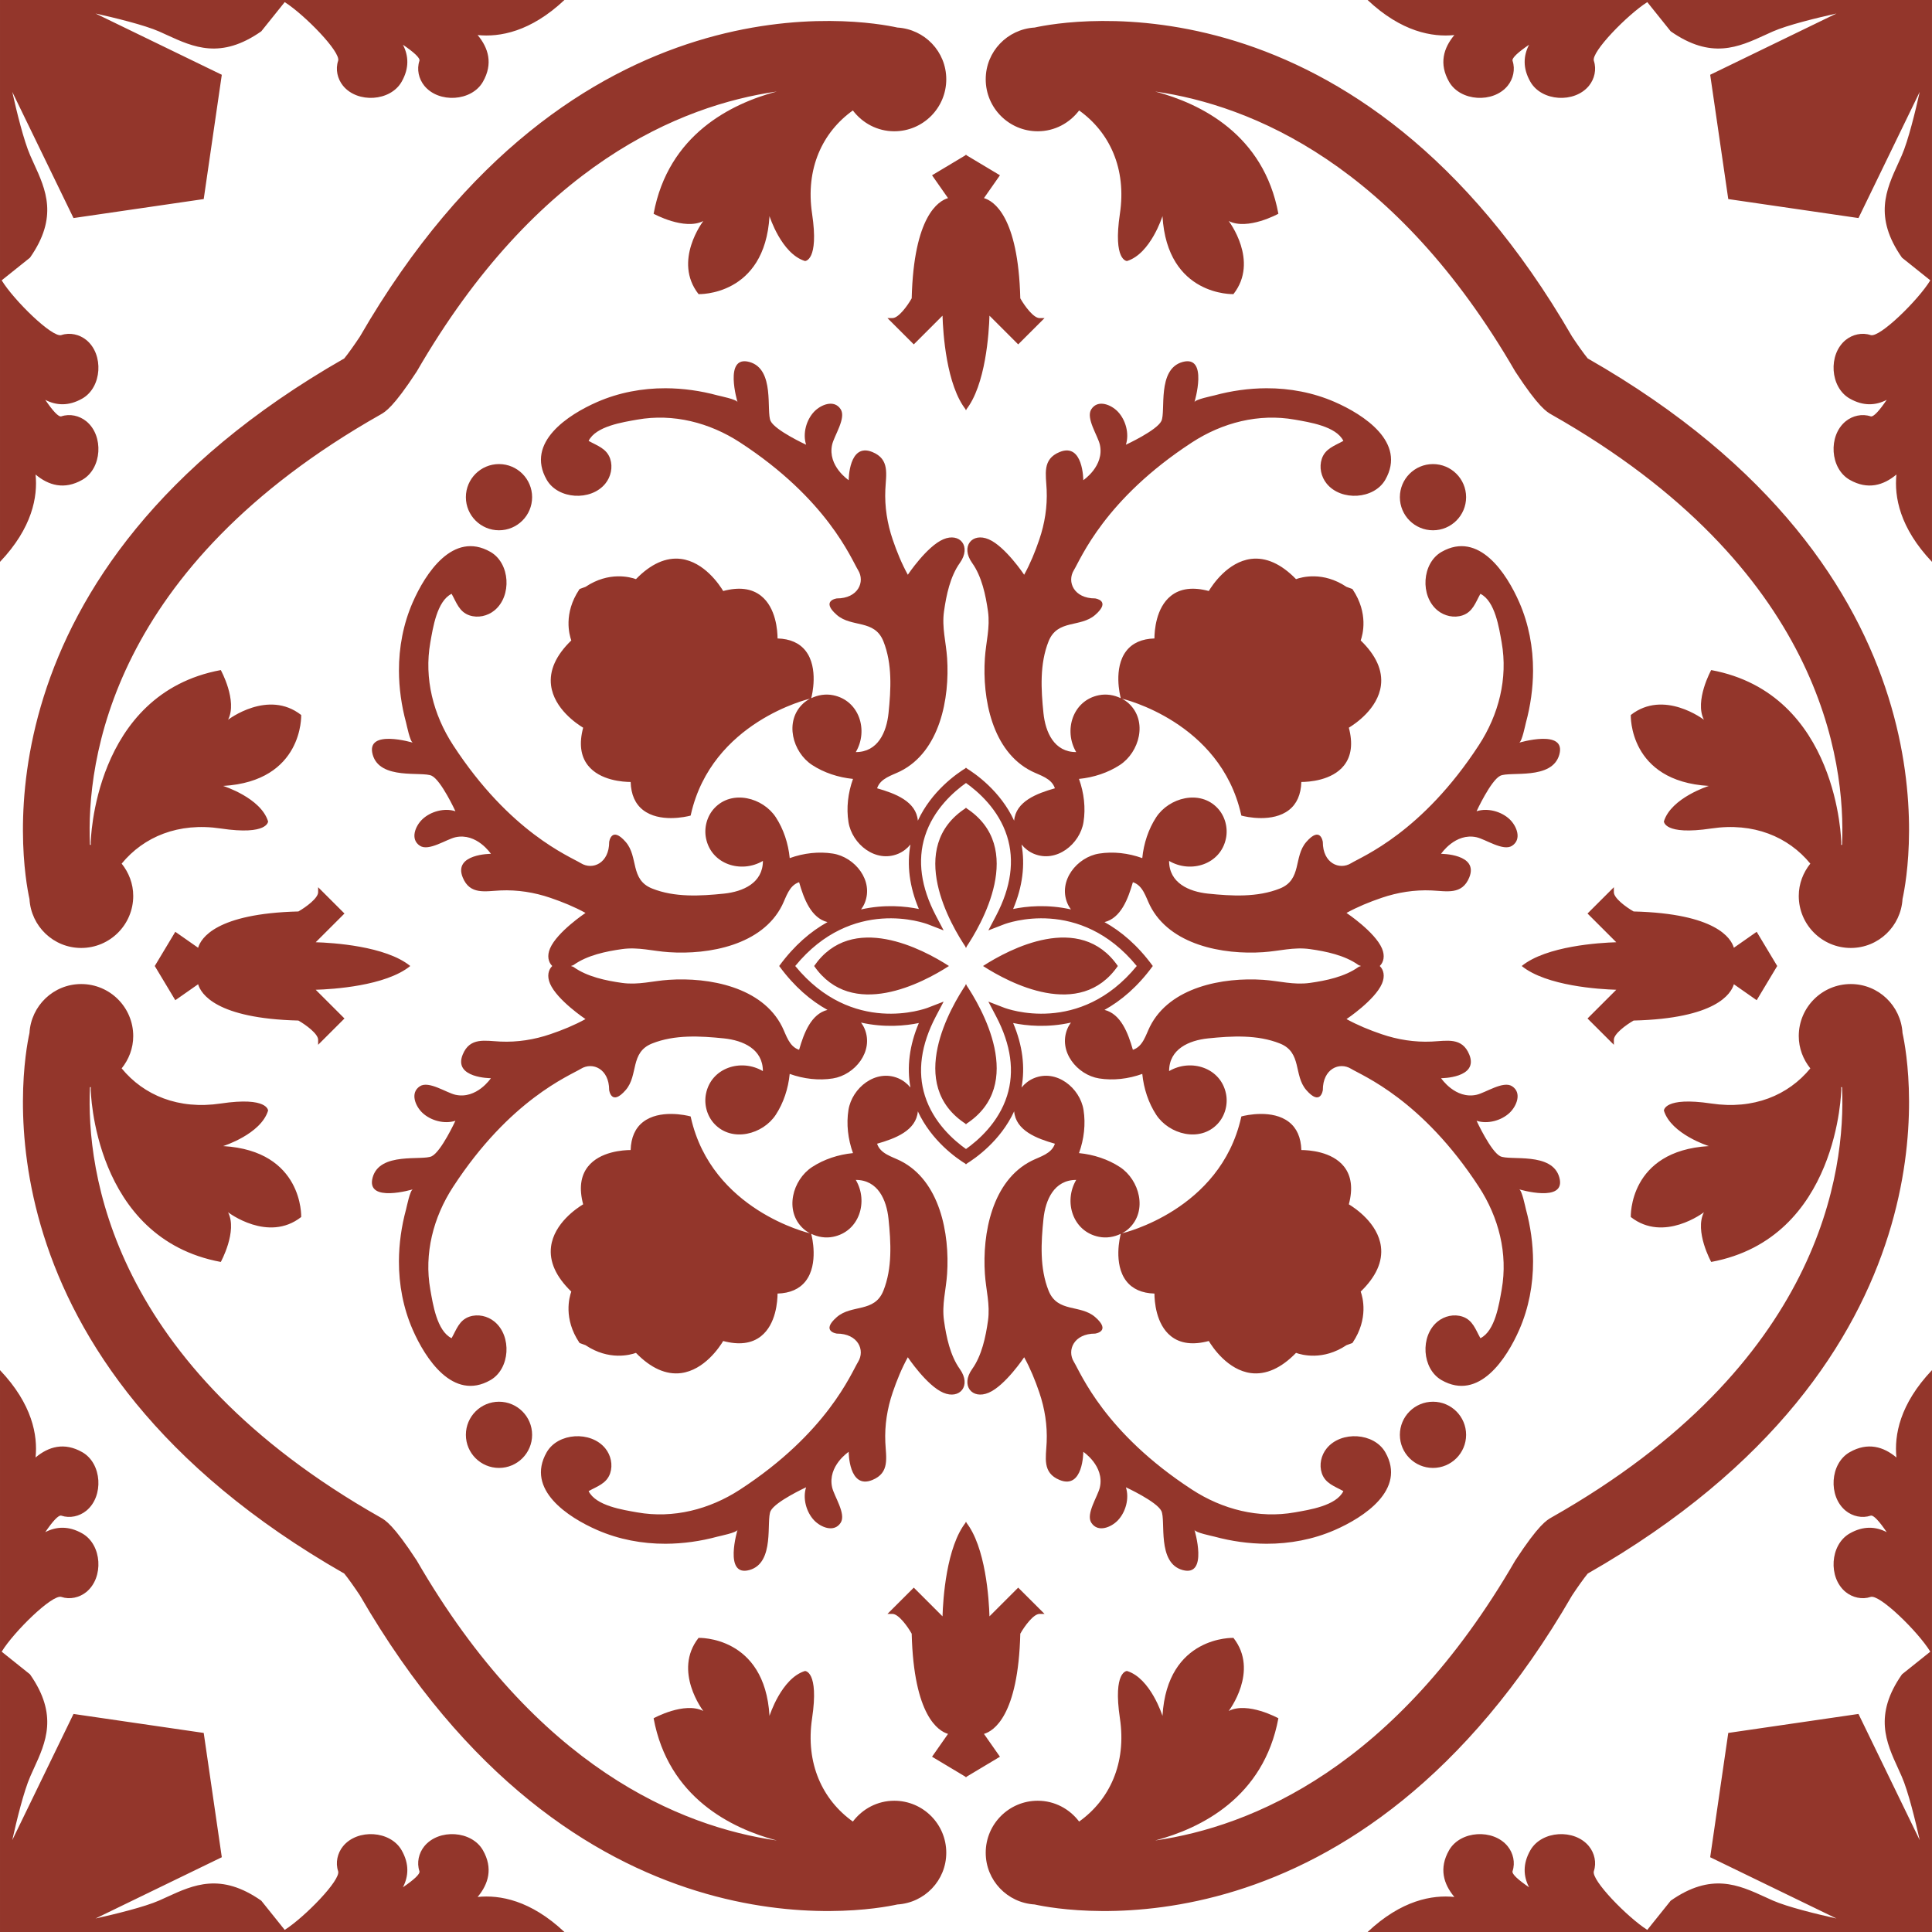 <?xml version="1.0" encoding="UTF-8" standalone="no"?>
<svg
   xmlns:dc="http://purl.org/dc/elements/1.1/"
   xmlns:cc="http://creativecommons.org/ns#"
   xmlns:rdf="http://www.w3.org/1999/02/22-rdf-syntax-ns#"
   xmlns:svg="http://www.w3.org/2000/svg"
   xmlns="http://www.w3.org/2000/svg"
   version="1.1"
   id="svg4053"
   x="0px"
   y="0px"
   viewBox="0 0 360 360"
   xml:space="preserve"
   width="360"
   height="360"><defs
   id="defs178"><clipPath
     clipPathUnits="userSpaceOnUse"
     id="clipEmfPath1"><path
       d="M 4.333,377.333 H 381.667 V 0 H 4.333 Z"
       id="path1002" /></clipPath><clipPath
     clipPathUnits="userSpaceOnUse"
     id="clipEmfPath2"><path
       d="M 4,403 H 382 V 25 H 4 Z"
       id="path1005" /></clipPath><pattern
     id="EMFhbasepattern"
     patternUnits="userSpaceOnUse"
     width="6"
     height="6"
     x="0"
     y="0" /><clipPath
     clipPathUnits="userSpaceOnUse"
     id="clipPath1059"><path
       d="M 0,0 H 283.465 V 283.465 H 0 Z"
       id="path1057" /></clipPath></defs>

<g
   id="g1055"
   clip-path="url(#clipPath1059)"
   transform="matrix(1.27,0,0,-1.27,-0.002,360)"><g
     id="g1061"
     transform="translate(141.773,260.754)"><path
       d="m 0,0 -5.021,-3.007 2.346,-3.35 c -1.389,-0.403 -5.029,-2.612 -5.332,-14.702 -0.647,-1.149 -1.951,-2.899 -2.816,-2.899 h -0.742 l 3.865,-3.86 4.216,4.214 c 0.07,-2.449 0.546,-10.257 3.484,-13.867 z m -119.062,-119.02 h 37.483 c -3.606,2.937 -11.421,3.413 -13.871,3.483 l 4.22,4.215 -3.865,3.86 v -0.739 c 0,-0.861 -1.752,-2.165 -2.897,-2.819 -12.094,-0.302 -14.307,-3.937 -14.71,-5.326 l -3.348,2.342 z m 50.504,63.926 c 2.683,0 4.859,2.176 4.859,4.858 0,2.681 -2.176,4.857 -4.859,4.857 -2.682,0 -4.859,-2.176 -4.859,-4.857 0,-2.682 2.177,-4.858 4.859,-4.858 M 0,-116.368 v 20.56 c -9.023,-5.785 -2.198,-17.317 0,-20.56 m -22.318,-2.652 h 19.776 c -3.802,2.456 -14.219,8.016 -19.776,0 m -38.432,0 h 2.768 c 0.133,0.077 0.247,0.059 0.38,0.155 1.984,1.418 4.733,1.991 7.102,2.323 2.387,0.336 4.5,-0.299 6.869,-0.454 5.898,-0.395 13.683,1.045 16.602,6.863 0.621,1.245 1.024,2.926 2.502,3.406 0.705,-2.464 1.769,-5.26 4.164,-5.855 -2.424,-1.341 -4.859,-3.391 -7.084,-6.438 h 2.354 c 8.362,10.209 19.022,6.287 19.488,6.106 l 2.283,-0.883 -1.138,2.165 c -2.191,4.17 -2.73,8.096 -1.603,11.661 1.249,3.945 4.245,6.542 6.063,7.831 v 2.205 c -1.452,-0.882 -5.092,-3.428 -7.105,-7.764 -0.241,2.829 -3.315,3.993 -5.979,4.75 0.48,1.478 2.162,1.88 3.407,2.501 5.82,2.918 7.26,10.701 6.865,16.596 -0.155,2.368 -0.791,4.481 -0.454,6.868 0.332,2.367 0.905,5.115 2.324,7.099 1.733,2.427 0,4.51 -2.432,3.468 -2.427,-1.041 -5.202,-5.2 -5.202,-5.2 -0.898,1.632 -1.618,3.39 -2.217,5.156 -0.806,2.364 -1.194,4.824 -1.083,7.321 0.1,2.243 0.684,4.474 -1.906,5.53 -3.47,1.419 -3.47,-4.133 -3.47,-4.133 0,0 -3.123,2.079 -2.432,5.204 0.296,1.327 2.092,3.909 1.257,5.202 -0.965,1.496 -2.927,0.668 -3.898,-0.355 -1.157,-1.223 -1.7,-3.228 -1.175,-4.847 0,0 -4.512,2.08 -5.203,3.469 -0.694,1.389 0.691,7.632 -3.126,8.674 -3.813,1.037 -1.733,-5.9 -1.733,-5.9 -0.126,0.418 -2.59,0.901 -2.941,0.998 -2.476,0.672 -5.044,1.034 -7.608,1.045 -3.44,0.011 -6.877,-0.636 -10.032,-2.013 -4.235,-1.847 -10.553,-5.918 -7.423,-11.403 1.655,-2.896 6.481,-3.181 8.598,-0.588 0.82,1.005 1.138,2.412 0.72,3.657 -0.51,1.511 -1.892,1.91 -3.163,2.623 1.064,2.164 5.036,2.745 7.146,3.122 5.273,0.934 10.598,-0.44 15.051,-3.336 12.839,-8.356 16.309,-17.055 17.348,-18.762 1.042,-1.706 0,-4.137 -3.123,-4.137 0,0 -2.428,-0.317 0,-2.427 2.18,-1.891 5.521,-0.598 6.829,-3.863 1.326,-3.317 1.108,-7.078 0.75,-10.558 -0.292,-2.777 -1.556,-5.699 -4.8,-5.699 1.881,3.18 0.514,7.583 -3.34,8.348 -1.079,0.218 -2.218,0.037 -3.204,-0.443 l 0.037,0.144 c 0.048,0.177 1.094,4.289 -0.846,6.793 -0.902,1.164 -2.288,1.777 -4.127,1.832 -0.004,1.064 -0.2,4.496 -2.428,6.257 -1.371,1.086 -3.233,1.323 -5.547,0.703 -0.535,0.893 -2.771,4.266 -6.192,4.709 -2.177,0.277 -4.427,-0.717 -6.607,-2.966 -0.82,0.296 -3.953,1.175 -7.401,-1.131 l -0.868,-0.317 -0.056,-0.082 c -2.335,-3.501 -1.46,-6.641 -1.164,-7.465 -2.254,-2.183 -3.252,-4.403 -2.967,-6.608 0.443,-3.421 3.814,-5.656 4.708,-6.195 -0.614,-2.308 -0.377,-4.167 0.705,-5.537 1.763,-2.227 5.199,-2.423 6.263,-2.426 0.056,-1.84 0.669,-3.229 1.833,-4.127 1.194,-0.923 2.745,-1.171 4.068,-1.171 1.456,0 2.628,0.299 2.72,0.321 l 0.181,0.049 0.041,0.18 c 3.074,13.587 17.311,16.93 17.455,16.963 l 0.018,0.004 c -0.373,-0.2 -0.724,-0.436 -1.03,-0.728 -2.764,-2.593 -1.534,-7.122 1.345,-9.002 1.733,-1.13 3.839,-1.828 5.993,-2.039 -0.743,-2.047 -0.994,-4.278 -0.665,-6.335 0.517,-3.225 3.975,-6.039 7.297,-4.647 0.702,0.296 1.316,0.772 1.796,1.356 -0.539,-3 -0.162,-6.158 1.234,-9.46 -1.906,0.399 -5.003,0.72 -8.48,-0.063 0.204,0.281 0.384,0.576 0.518,0.898 1.393,3.321 -1.423,6.778 -4.649,7.295 -2.058,0.329 -4.29,0.077 -6.337,-0.665 -0.21,2.153 -0.909,4.259 -2.039,5.991 -1.881,2.878 -6.411,4.108 -9.005,1.345 -1.087,-1.152 -1.552,-2.852 -1.242,-4.407 0.765,-3.852 5.17,-5.219 8.351,-3.339 0,-3.243 -2.923,-4.506 -5.698,-4.798 -3.484,-0.359 -7.246,-0.577 -10.564,0.75 -3.266,1.307 -1.973,4.647 -3.865,6.826 -2.11,2.427 -2.428,0 -2.428,0 0,-3.121 -2.431,-4.163 -4.138,-3.121 -1.707,1.037 -10.409,4.506 -18.767,17.342 -2.897,4.451 -4.271,9.774 -3.337,15.045 0.377,2.11 0.957,6.08 3.123,7.144 0.717,-1.271 1.112,-2.652 2.623,-3.162 1.246,-0.417 2.653,-0.099 3.658,0.721 2.594,2.116 2.31,6.94 -0.587,8.595 -5.488,3.129 -9.559,-3.187 -11.407,-7.421 -1.378,-3.154 -2.025,-6.59 -2.014,-10.028 0.012,-2.564 0.373,-5.131 1.046,-7.606 0.096,-0.351 0.58,-2.815 0.998,-2.94 0,0 -6.94,2.079 -5.901,-1.733 1.042,-3.816 7.286,-2.43 8.676,-3.125 1.389,-0.691 3.469,-5.201 3.469,-5.201 -1.618,0.524 -3.625,-0.019 -4.848,-1.175 -1.023,-0.971 -1.851,-2.932 -0.354,-3.897 1.293,-0.835 3.876,0.961 5.202,1.256 3.126,0.691 5.206,-2.431 5.206,-2.431 0,0 -5.553,0 -4.134,-3.468 1.057,-2.589 3.288,-2.006 5.531,-1.906 2.498,0.111 4.959,-0.277 7.324,-1.082 1.766,-0.599 3.525,-1.319 5.158,-2.216 0,0 -4.16,-2.775 -5.202,-5.202 -0.477,-1.111 -0.244,-2.031 0.321,-2.585 M -2.934,11.082 c 0,4.06 -3.177,7.347 -7.175,7.587 -4.701,1.042 -47.574,8.769 -78.856,-45.342 -0.724,-1.101 -1.766,-2.571 -2.295,-3.206 -54.971,-31.406 -47.241,-74.539 -46.188,-79.308 0.233,-4.004 3.525,-7.188 7.59,-7.188 4.216,0 7.634,3.417 7.634,7.631 0,1.803 -0.651,3.435 -1.696,4.743 3.24,3.945 8.328,6.084 14.544,5.153 6.938,-1.038 6.938,1.042 6.938,1.042 -1.067,3.468 -6.591,5.204 -6.591,5.204 11.798,0.695 11.45,10.406 11.45,10.406 -4.859,3.816 -10.73,-0.695 -10.73,-0.695 1.419,2.778 -1.067,7.288 -1.067,7.288 -18.738,-3.472 -19.085,-25.325 -19.085,-25.325 0,0 0.007,-0.129 0.018,-0.324 -0.044,0.007 -0.089,0.003 -0.133,0.01 -0.547,12.242 3.004,40.688 42.626,63.125 0.706,0.395 1.888,1.064 5.321,6.317 17.588,30.415 38.705,39.044 52.828,41.083 -6.696,-1.777 -15.919,-6.317 -18.073,-17.934 0,0 4.512,-2.486 7.291,-1.067 0,0 -4.512,-5.87 -0.695,-10.727 0,0 9.714,-0.347 10.409,11.447 0,0 1.737,-5.523 5.206,-6.59 0,0 2.08,0 1.042,6.937 -0.994,6.627 1.519,11.968 5.982,15.156 1.393,-1.843 3.584,-3.055 6.075,-3.055 4.212,0 7.63,3.417 7.63,7.632 M -58.961,22.71 h -82.81 v -82.436 c 4.745,4.997 5.55,9.567 5.217,12.814 1.896,-1.592 4.213,-2.287 6.858,-0.776 2.894,1.648 3.182,6.472 0.588,8.588 -1.009,0.824 -2.416,1.142 -3.658,0.725 -0.421,-0.145 -1.308,0.868 -2.365,2.419 1.592,-0.827 3.418,-0.961 5.435,0.192 2.894,1.651 3.182,6.475 0.588,8.592 -1.009,0.82 -2.416,1.138 -3.658,0.72 -1.308,-0.443 -6.987,5.127 -8.746,8.013 v 0.029 l 4.09,3.273 0.063,0.059 c 4.157,5.943 2.32,9.951 0.539,13.829 -0.17,0.381 -0.343,0.754 -0.51,1.135 -0.96,2.179 -2.024,6.568 -2.642,9.342 l 8.887,-18.311 0.1,-0.2 19.103,2.785 2.653,18.237 -18.523,8.988 c 2.775,-0.617 7.169,-1.681 9.345,-2.642 0.38,-0.166 0.757,-0.339 1.138,-0.517 3.883,-1.776 7.889,-3.616 13.834,0.547 l 3.436,4.285 c 2.927,-1.865 8.27,-7.336 7.837,-8.618 -0.417,-1.241 -0.099,-2.648 0.721,-3.657 2.117,-2.593 6.943,-2.305 8.595,0.587 1.153,2.017 1.019,3.838 0.192,5.434 1.548,-1.056 2.564,-1.943 2.42,-2.364 -0.417,-1.241 -0.099,-2.648 0.721,-3.657 2.117,-2.593 6.943,-2.305 8.595,0.587 1.511,2.645 0.816,4.957 -0.777,6.856 3.23,-0.332 7.767,0.466 12.734,5.142"
       style="fill:#93362b;fill-opacity:1;fill-rule:nonzero;stroke:none"
       id="path1063" /></g><g
     id="g1065"
     transform="translate(141.693,260.754)"><path
       d="m 0,0 5.021,-3.007 -2.345,-3.35 c 1.388,-0.403 5.028,-2.612 5.331,-14.702 0.647,-1.149 1.951,-2.899 2.816,-2.899 h 0.742 L 7.7,-27.818 3.484,-23.604 C 3.414,-26.053 2.938,-33.861 0,-37.471 Z M 119.062,-119.02 H 81.579 c 3.607,2.937 11.421,3.413 13.871,3.483 l -4.22,4.215 3.866,3.86 v -0.739 c 0,-0.861 1.751,-2.165 2.896,-2.819 12.094,-0.302 14.308,-3.937 14.71,-5.326 l 3.348,2.342 z m -50.504,63.926 c -2.683,0 -4.859,2.176 -4.859,4.858 0,2.681 2.176,4.857 4.859,4.857 2.682,0 4.859,-2.176 4.859,-4.857 0,-2.682 -2.177,-4.858 -4.859,-4.858 M 0,-116.368 v 20.56 c 9.023,-5.785 2.198,-17.317 0,-20.56 m 22.318,-2.652 H 2.542 c 3.803,2.456 14.219,8.016 19.776,0 m 38.432,0 h -2.768 c -0.132,0.077 -0.247,0.059 -0.38,0.155 -1.984,1.418 -4.733,1.991 -7.102,2.323 -2.387,0.336 -4.5,-0.299 -6.869,-0.454 -5.898,-0.395 -13.683,1.045 -16.602,6.863 -0.621,1.245 -1.023,2.926 -2.502,3.406 -0.705,-2.464 -1.769,-5.26 -4.164,-5.855 2.424,-1.341 4.86,-3.391 7.084,-6.438 h -2.354 c -8.362,10.209 -19.022,6.287 -19.488,6.106 l -2.283,-0.883 1.138,2.165 c 2.191,4.17 2.73,8.096 1.603,11.661 -1.249,3.945 -4.245,6.542 -6.063,7.831 v 2.205 c 1.452,-0.882 5.092,-3.428 7.105,-7.764 0.241,2.829 3.315,3.993 5.979,4.75 -0.48,1.478 -2.161,1.88 -3.406,2.501 -5.821,2.918 -7.261,10.701 -6.865,16.596 0.154,2.368 0.79,4.481 0.454,6.868 -0.333,2.367 -0.906,5.115 -2.325,7.099 -1.733,2.427 0,4.51 2.432,3.468 2.428,-1.041 5.202,-5.2 5.202,-5.2 0.899,1.632 1.618,3.39 2.217,5.156 0.806,2.364 1.194,4.824 1.083,7.321 -0.1,2.243 -0.684,4.474 1.906,5.53 3.47,1.419 3.47,-4.133 3.47,-4.133 0,0 3.123,2.079 2.432,5.204 -0.296,1.327 -2.092,3.909 -1.256,5.202 0.964,1.496 2.926,0.668 3.897,-0.355 1.157,-1.223 1.7,-3.228 1.176,-4.847 0,0 4.511,2.08 5.202,3.469 0.694,1.389 -0.691,7.632 3.126,8.674 3.814,1.037 1.734,-5.9 1.734,-5.9 0.125,0.418 2.589,0.901 2.94,0.998 2.476,0.672 5.044,1.034 7.608,1.045 3.441,0.011 6.877,-0.636 10.033,-2.013 4.234,-1.847 10.552,-5.918 7.422,-11.403 -1.655,-2.896 -6.48,-3.181 -8.597,-0.588 -0.821,1.005 -1.139,2.412 -0.721,3.657 0.51,1.511 1.892,1.91 3.163,2.623 -1.064,2.164 -5.036,2.745 -7.146,3.122 -5.273,0.934 -10.598,-0.44 -15.05,-3.336 -12.84,-8.356 -16.31,-17.055 -17.349,-18.762 -1.042,-1.706 0,-4.137 3.123,-4.137 0,0 2.428,-0.317 0,-2.427 -2.18,-1.891 -5.52,-0.598 -6.829,-3.863 -1.326,-3.317 -1.108,-7.078 -0.75,-10.558 0.292,-2.777 1.556,-5.699 4.8,-5.699 -1.881,3.18 -0.514,7.583 3.341,8.348 1.079,0.218 2.217,0.037 3.203,-0.443 l -0.037,0.144 c -0.048,0.177 -1.094,4.289 0.846,6.793 0.902,1.164 2.288,1.777 4.127,1.832 0.004,1.064 0.201,4.496 2.428,6.257 1.371,1.086 3.234,1.323 5.547,0.703 0.535,0.893 2.771,4.266 6.192,4.709 2.177,0.277 4.427,-0.717 6.607,-2.966 0.82,0.296 3.954,1.175 7.401,-1.131 l 0.868,-0.317 0.056,-0.082 c 2.335,-3.501 1.46,-6.641 1.164,-7.465 2.254,-2.183 3.252,-4.403 2.967,-6.608 -0.443,-3.421 -3.814,-5.656 -4.707,-6.195 0.613,-2.308 0.377,-4.167 -0.706,-5.537 -1.763,-2.227 -5.199,-2.423 -6.263,-2.426 -0.056,-1.84 -0.669,-3.229 -1.833,-4.127 -1.193,-0.923 -2.745,-1.171 -4.068,-1.171 -1.456,0 -2.627,0.299 -2.72,0.321 l -0.181,0.049 -0.041,0.18 c -3.074,13.587 -17.31,16.93 -17.455,16.963 l -0.018,0.004 c 0.373,-0.2 0.724,-0.436 1.031,-0.728 2.764,-2.593 1.533,-7.122 -1.346,-9.002 -1.732,-1.13 -3.839,-1.828 -5.993,-2.039 0.743,-2.047 0.994,-4.278 0.665,-6.335 -0.516,-3.225 -3.975,-6.039 -7.297,-4.647 -0.702,0.296 -1.315,0.772 -1.796,1.356 0.539,-3 0.162,-6.158 -1.234,-9.46 1.906,0.399 5.003,0.72 8.48,-0.063 -0.204,0.281 -0.384,0.576 -0.517,0.898 -1.394,3.321 1.422,6.778 4.648,7.295 2.058,0.329 4.29,0.077 6.337,-0.665 0.21,2.153 0.909,4.259 2.039,5.991 1.881,2.878 6.411,4.108 9.005,1.345 1.087,-1.152 1.552,-2.852 1.242,-4.407 -0.765,-3.852 -5.17,-5.219 -8.351,-3.339 0,-3.243 2.923,-4.506 5.698,-4.798 3.484,-0.359 7.246,-0.577 10.565,0.75 3.265,1.307 1.972,4.647 3.864,6.826 2.11,2.427 2.428,0 2.428,0 0,-3.121 2.431,-4.163 4.138,-3.121 1.707,1.037 10.409,4.506 18.767,17.342 2.897,4.451 4.271,9.774 3.337,15.045 -0.377,2.11 -0.957,6.08 -3.122,7.144 -0.717,-1.271 -1.113,-2.652 -2.624,-3.162 -1.246,-0.417 -2.653,-0.099 -3.658,0.721 -2.594,2.116 -2.309,6.94 0.587,8.595 5.488,3.129 9.56,-3.187 11.408,-7.421 1.377,-3.154 2.024,-6.59 2.013,-10.028 -0.012,-2.564 -0.373,-5.131 -1.046,-7.606 -0.095,-0.351 -0.58,-2.815 -0.998,-2.94 0,0 6.94,2.079 5.902,-1.733 -1.042,-3.816 -7.287,-2.43 -8.676,-3.125 -1.39,-0.691 -3.47,-5.201 -3.47,-5.201 1.618,0.524 3.625,-0.019 4.848,-1.175 1.023,-0.971 1.851,-2.932 0.354,-3.897 -1.293,-0.835 -3.876,0.961 -5.202,1.256 -3.126,0.691 -5.206,-2.431 -5.206,-2.431 0,0 5.553,0 4.135,-3.468 -1.058,-2.589 -3.289,-2.006 -5.532,-1.906 -2.497,0.111 -4.958,-0.277 -7.324,-1.082 -1.766,-0.599 -3.525,-1.319 -5.158,-2.216 0,0 4.16,-2.775 5.202,-5.202 0.477,-1.111 0.244,-2.031 -0.321,-2.585 M 2.934,11.082 c 0,4.06 3.177,7.347 7.175,7.587 4.701,1.042 47.575,8.769 78.857,-45.342 0.723,-1.101 1.765,-2.571 2.294,-3.206 54.971,-31.406 47.241,-74.539 46.188,-79.308 -0.233,-4.004 -3.525,-7.188 -7.59,-7.188 -4.215,0 -7.633,3.417 -7.633,7.631 0,1.803 0.65,3.435 1.696,4.743 -3.241,3.945 -8.329,6.084 -14.544,5.153 -6.939,-1.038 -6.939,1.042 -6.939,1.042 1.068,3.468 6.591,5.204 6.591,5.204 -11.798,0.695 -11.451,10.406 -11.451,10.406 4.86,3.816 10.731,-0.695 10.731,-0.695 -1.419,2.778 1.068,7.288 1.068,7.288 18.737,-3.472 19.085,-25.325 19.085,-25.325 0,0 -0.008,-0.129 -0.019,-0.324 0.044,0.007 0.089,0.003 0.133,0.01 0.547,12.242 -3.004,40.688 -42.626,63.125 -0.706,0.395 -1.887,1.064 -5.32,6.317 C 63.041,-1.385 41.924,7.244 27.802,9.283 34.497,7.506 43.72,2.966 45.874,-8.651 c 0,0 -4.512,-2.486 -7.29,-1.067 0,0 4.512,-5.87 0.694,-10.727 0,0 -9.714,-0.347 -10.409,11.447 0,0 -1.736,-5.523 -5.206,-6.59 0,0 -2.08,0 -1.042,6.937 C 23.615,-2.024 21.103,3.317 16.639,6.505 15.246,4.662 13.055,3.45 10.564,3.45 c -4.212,0 -7.63,3.417 -7.63,7.632 M 58.962,22.71 h 82.809 v -82.436 c -4.745,4.997 -5.549,9.567 -5.217,12.814 -1.896,-1.592 -4.212,-2.287 -6.858,-0.776 -2.893,1.648 -3.181,6.472 -0.588,8.588 1.009,0.824 2.416,1.142 3.659,0.725 0.42,-0.145 1.307,0.868 2.364,2.419 -1.592,-0.827 -3.418,-0.961 -5.435,0.192 -2.893,1.651 -3.181,6.475 -0.588,8.592 1.009,0.82 2.416,1.138 3.659,0.72 1.307,-0.443 6.987,5.127 8.746,8.013 v 0.029 l -4.091,3.273 -0.063,0.059 c -4.157,5.943 -2.32,9.951 -0.539,13.829 0.17,0.381 0.343,0.754 0.51,1.135 0.96,2.179 2.024,6.568 2.642,9.342 l -8.887,-18.311 -0.1,-0.2 -19.103,2.785 -2.653,18.237 18.523,8.988 c -2.774,-0.617 -7.168,-1.681 -9.345,-2.642 -0.38,-0.166 -0.757,-0.339 -1.137,-0.517 -3.884,-1.776 -7.889,-3.616 -13.834,0.547 L 99.999,22.4 c -2.927,-1.865 -8.27,-7.336 -7.837,-8.618 0.417,-1.241 0.1,-2.648 -0.721,-3.657 -2.117,-2.593 -6.943,-2.305 -8.594,0.587 -1.154,2.017 -1.02,3.838 -0.193,5.434 -1.548,-1.056 -2.564,-1.943 -2.42,-2.364 0.417,-1.241 0.1,-2.648 -0.72,-3.657 -2.118,-2.593 -6.944,-2.305 -8.595,0.587 -1.512,2.645 -0.816,4.957 0.776,6.856 -3.229,-0.332 -7.767,0.466 -12.733,5.142"
       style="fill:#93362b;fill-opacity:1;fill-rule:nonzero;stroke:none"
       id="path1067" /></g><g
     id="g1069"
     transform="translate(141.773,22.709)"><path
       d="m 0,0 -5.021,3.007 2.346,3.35 c -1.389,0.403 -5.029,2.612 -5.332,14.702 -0.647,1.149 -1.951,2.9 -2.816,2.9 h -0.742 l 3.865,3.859 4.216,-4.214 c 0.07,2.449 0.546,10.258 3.484,13.867 z m -119.062,119.021 h 37.483 C -85.185,116.084 -93,115.607 -95.45,115.537 l 4.22,-4.215 -3.865,-3.859 v 0.738 c 0,0.861 -1.752,2.165 -2.897,2.819 -12.094,0.302 -14.307,3.937 -14.71,5.327 l -3.348,-2.343 z m 50.504,-63.926 c 2.683,0 4.859,-2.176 4.859,-4.858 0,-2.682 -2.176,-4.857 -4.859,-4.857 -2.682,0 -4.859,2.175 -4.859,4.857 0,2.682 2.177,4.858 4.859,4.858 M 0,116.368 V 95.809 c -9.023,5.784 -2.198,17.316 0,20.559 m -22.318,2.653 h 19.776 c -3.802,-2.457 -14.219,-8.016 -19.776,0 m -38.432,0 h 2.768 c 0.133,-0.078 0.247,-0.06 0.38,-0.156 1.984,-1.418 4.733,-1.991 7.102,-2.323 2.387,-0.336 4.5,0.299 6.869,0.454 5.898,0.396 13.683,-1.045 16.602,-6.863 0.621,-1.244 1.024,-2.925 2.502,-3.405 0.705,2.463 1.769,5.259 4.164,5.854 -2.424,1.341 -4.859,3.392 -7.084,6.439 h 2.354 c 8.362,-10.21 19.022,-6.288 19.488,-6.106 l 2.283,0.883 -1.138,-2.165 C -6.651,107.463 -7.19,103.536 -6.063,99.972 -4.814,96.026 -1.818,93.43 0,92.141 v -2.206 c -1.452,0.882 -5.092,3.428 -7.105,7.764 -0.241,-2.829 -3.315,-3.993 -5.979,-4.75 0.48,-1.477 2.162,-1.88 3.407,-2.501 5.82,-2.918 7.26,-10.701 6.865,-16.596 -0.155,-2.368 -0.791,-4.481 -0.454,-6.867 0.332,-2.368 0.905,-5.116 2.324,-7.099 1.733,-2.428 0,-4.511 -2.432,-3.469 -2.427,1.041 -5.202,5.201 -5.202,5.201 -0.898,-1.633 -1.618,-3.391 -2.217,-5.157 -0.806,-2.364 -1.194,-4.824 -1.083,-7.321 0.1,-2.243 0.684,-4.473 -1.906,-5.53 -3.47,-1.419 -3.47,4.133 -3.47,4.133 0,0 -3.123,-2.079 -2.432,-5.204 0.296,-1.326 2.092,-3.908 1.257,-5.201 -0.965,-1.496 -2.927,-0.669 -3.898,0.354 -1.157,1.223 -1.7,3.229 -1.175,4.847 0,0 -4.512,-2.08 -5.203,-3.469 -0.694,-1.388 0.691,-7.632 -3.126,-8.673 -3.813,-1.038 -1.733,5.899 -1.733,5.899 -0.126,-0.417 -2.59,-0.901 -2.941,-0.997 -2.476,-0.672 -5.044,-1.034 -7.608,-1.045 -3.44,-0.012 -6.877,0.635 -10.032,2.013 -4.235,1.846 -10.553,5.918 -7.423,11.403 1.655,2.895 6.481,3.18 8.598,0.587 0.82,-1.005 1.138,-2.412 0.72,-3.657 -0.51,-1.511 -1.892,-1.91 -3.163,-2.622 1.064,-2.165 5.036,-2.746 7.146,-3.122 5.273,-0.934 10.598,0.44 15.051,3.335 12.839,8.356 16.309,17.055 17.348,18.762 1.042,1.706 0,4.137 -3.123,4.137 0,0 -2.428,0.317 0,2.427 2.18,1.891 5.521,0.598 6.829,3.864 1.326,3.317 1.108,7.077 0.75,10.557 -0.292,2.778 -1.556,5.7 -4.8,5.7 1.881,-3.181 0.514,-7.584 -3.34,-8.349 -1.079,-0.218 -2.218,-0.037 -3.204,0.443 l 0.037,-0.143 c 0.048,-0.178 1.094,-4.289 -0.846,-6.793 -0.902,-1.164 -2.288,-1.777 -4.127,-1.833 -0.004,-1.064 -0.2,-4.495 -2.428,-6.257 -1.371,-1.086 -3.233,-1.322 -5.547,-0.702 -0.535,-0.894 -2.771,-4.267 -6.192,-4.71 -2.177,-0.276 -4.427,0.717 -6.607,2.967 -0.82,-0.296 -3.953,-1.175 -7.401,1.13 l -0.868,0.317 -0.056,0.082 c -2.335,3.502 -1.46,6.642 -1.164,7.465 -2.254,2.183 -3.252,4.403 -2.967,6.608 0.443,3.421 3.814,5.656 4.708,6.195 -0.614,2.309 -0.377,4.167 0.705,5.537 1.763,2.227 5.199,2.424 6.263,2.427 0.056,1.839 0.669,3.229 1.833,4.126 1.194,0.923 2.745,1.171 4.068,1.171 1.456,0 2.628,-0.299 2.72,-0.321 l 0.181,-0.049 0.041,-0.18 C -37.327,83.183 -23.09,79.84 -22.946,79.807 l 0.018,-0.004 c -0.373,0.199 -0.724,0.435 -1.03,0.727 -2.764,2.593 -1.534,7.122 1.345,9.002 1.733,1.131 3.839,1.829 5.993,2.039 -0.743,2.047 -0.994,4.278 -0.665,6.335 0.517,3.225 3.975,6.04 7.297,4.648 0.702,-0.296 1.316,-0.773 1.796,-1.357 -0.539,3 -0.162,6.158 1.234,9.46 -1.906,-0.398 -5.003,-0.719 -8.48,0.064 0.204,-0.282 0.384,-0.576 0.518,-0.898 1.393,-3.321 -1.423,-6.778 -4.649,-7.296 -2.058,-0.329 -4.29,-0.077 -6.337,0.665 -0.21,-2.153 -0.909,-4.258 -2.039,-5.991 -1.881,-2.878 -6.411,-4.107 -9.005,-1.345 -1.087,1.153 -1.552,2.852 -1.242,4.407 0.765,3.853 5.17,5.219 8.351,3.34 0,3.243 -2.923,4.506 -5.698,4.797 -3.484,0.359 -7.246,0.577 -10.564,-0.75 -3.266,-1.307 -1.973,-4.646 -3.865,-6.826 -2.11,-2.427 -2.428,0 -2.428,0 0,3.122 -2.431,4.163 -4.138,3.122 -1.707,-1.038 -10.409,-4.507 -18.767,-17.342 -2.897,-4.452 -4.271,-9.775 -3.337,-15.046 0.377,-2.109 0.957,-6.08 3.123,-7.144 0.717,1.271 1.112,2.652 2.623,3.162 1.246,0.417 2.653,0.1 3.658,-0.721 2.594,-2.116 2.31,-6.94 -0.587,-8.595 -5.488,-3.129 -9.559,3.188 -11.407,7.421 -1.378,3.155 -2.025,6.59 -2.014,10.029 0.012,2.563 0.373,5.131 1.046,7.605 0.096,0.352 0.58,2.815 0.998,2.941 0,0 -6.94,-2.08 -5.901,1.732 1.042,3.816 7.286,2.431 8.676,3.125 1.389,0.691 3.469,5.201 3.469,5.201 -1.618,-0.524 -3.625,0.019 -4.848,1.175 -1.023,0.972 -1.851,2.933 -0.354,3.897 1.293,0.835 3.876,-0.96 5.202,-1.256 3.126,-0.691 5.206,2.431 5.206,2.431 0,0 -5.553,0 -4.134,3.468 1.057,2.59 3.288,2.006 5.531,1.907 2.498,-0.112 4.959,0.276 7.324,1.082 1.766,0.598 3.525,1.318 5.158,2.216 0,0 -4.16,2.774 -5.202,5.201 -0.477,1.112 -0.244,2.031 0.321,2.586 M -2.934,-11.081 c 0,-4.06 -3.177,-7.348 -7.175,-7.588 -4.701,-1.041 -47.574,-8.768 -78.856,45.343 -0.724,1.1 -1.766,2.57 -2.295,3.206 -54.971,31.405 -47.241,74.539 -46.188,79.308 0.233,4.003 3.525,7.188 7.59,7.188 4.216,0 7.634,-3.417 7.634,-7.632 0,-1.803 -0.651,-3.435 -1.696,-4.743 3.24,-3.944 8.328,-6.083 14.544,-5.152 6.938,1.038 6.938,-1.042 6.938,-1.042 -1.067,-3.469 -6.591,-5.205 -6.591,-5.205 11.798,-0.695 11.45,-10.406 11.45,-10.406 -4.859,-3.815 -10.73,0.695 -10.73,0.695 1.419,-2.778 -1.067,-7.288 -1.067,-7.288 -18.738,3.472 -19.085,25.325 -19.085,25.325 0,0 0.007,0.13 0.018,0.325 -0.044,-0.007 -0.089,-0.004 -0.133,-0.011 -0.547,-12.242 3.004,-40.688 42.626,-63.125 0.706,-0.395 1.888,-1.063 5.321,-6.316 17.588,-30.415 38.705,-39.044 52.828,-41.083 -6.696,1.776 -15.919,6.316 -18.073,17.933 0,0 4.512,2.486 7.291,1.068 0,0 -4.512,5.869 -0.695,10.726 0,0 9.714,0.348 10.409,-11.447 0,0 1.737,5.523 5.206,6.59 0,0 2.08,0 1.042,-6.937 -0.994,-6.627 1.519,-11.968 5.982,-15.156 1.393,1.844 3.584,3.055 6.075,3.055 4.212,0 7.63,-3.417 7.63,-7.631 M -58.961,-22.71 h -82.81 v 82.437 c 4.745,-4.998 5.55,-9.568 5.217,-12.815 1.896,1.593 4.213,2.287 6.858,0.776 2.894,-1.647 3.182,-6.471 0.588,-8.588 -1.009,-0.824 -2.416,-1.142 -3.658,-0.724 -0.421,0.144 -1.308,-0.868 -2.365,-2.42 1.592,0.828 3.418,0.961 5.435,-0.191 2.894,-1.652 3.182,-6.476 0.588,-8.593 -1.009,-0.819 -2.416,-1.138 -3.658,-0.72 -1.308,0.444 -6.987,-5.127 -8.746,-8.012 v -0.03 l 4.09,-3.272 0.063,-0.06 c 4.157,-5.943 2.32,-9.951 0.539,-13.829 -0.17,-0.381 -0.343,-0.754 -0.51,-1.135 -0.96,-2.178 -2.024,-6.567 -2.642,-9.342 l 8.887,18.311 0.1,0.2 19.103,-2.785 2.653,-18.237 -18.523,-8.988 c 2.775,0.618 7.169,1.681 9.345,2.642 0.38,0.166 0.757,0.34 1.138,0.517 3.883,1.777 7.889,3.617 13.834,-0.546 l 3.436,-4.285 c 2.927,1.865 8.27,7.336 7.837,8.618 -0.417,1.24 -0.099,2.648 0.721,3.656 2.117,2.594 6.943,2.306 8.595,-0.587 1.153,-2.017 1.019,-3.838 0.192,-5.434 1.548,1.057 2.564,1.943 2.42,2.365 -0.417,1.24 -0.099,2.648 0.721,3.656 2.117,2.594 6.943,2.306 8.595,-0.587 1.511,-2.644 0.816,-4.957 -0.777,-6.856 3.23,0.333 7.767,-0.465 12.734,-5.142"
       style="fill:#93362b;fill-opacity:1;fill-rule:nonzero;stroke:none"
       id="path1071" /></g><g
     id="g1073"
     transform="translate(141.693,22.709)"><path
       d="m 0,0 5.021,3.007 -2.345,3.35 c 1.388,0.403 5.028,2.612 5.331,14.702 0.647,1.149 1.951,2.9 2.816,2.9 h 0.742 L 7.7,27.818 3.484,23.604 C 3.414,26.053 2.938,33.862 0,37.471 Z M 119.062,119.021 H 81.579 C 85.186,116.084 93,115.607 95.45,115.537 l -4.22,-4.215 3.866,-3.859 v 0.738 c 0,0.861 1.751,2.165 2.896,2.819 12.094,0.302 14.308,3.937 14.71,5.327 l 3.348,-2.343 z M 68.558,55.095 c -2.683,0 -4.859,-2.176 -4.859,-4.858 0,-2.682 2.176,-4.857 4.859,-4.857 2.682,0 4.859,2.175 4.859,4.857 0,2.682 -2.177,4.858 -4.859,4.858 M 0,116.368 V 95.809 c 9.023,5.784 2.198,17.316 0,20.559 m 22.318,2.653 H 2.542 c 3.803,-2.457 14.219,-8.016 19.776,0 m 38.432,0 h -2.768 c -0.132,-0.078 -0.247,-0.06 -0.38,-0.156 -1.984,-1.418 -4.733,-1.991 -7.102,-2.323 -2.387,-0.336 -4.5,0.299 -6.869,0.454 -5.898,0.396 -13.683,-1.045 -16.602,-6.863 -0.621,-1.244 -1.023,-2.925 -2.502,-3.405 -0.705,2.463 -1.769,5.259 -4.164,5.854 2.424,1.341 4.86,3.392 7.084,6.439 H 25.093 C 16.731,108.811 6.071,112.733 5.605,112.915 l -2.283,0.883 1.138,-2.165 C 6.651,107.463 7.19,103.536 6.063,99.972 4.814,96.026 1.818,93.43 0,92.141 v -2.206 c 1.452,0.882 5.092,3.428 7.105,7.764 0.241,-2.829 3.315,-3.993 5.979,-4.75 -0.48,-1.477 -2.161,-1.88 -3.406,-2.501 C 3.857,87.53 2.417,79.747 2.813,73.852 2.967,71.484 3.603,69.371 3.267,66.985 2.934,64.617 2.361,61.869 0.942,59.886 c -1.733,-2.428 0,-4.511 2.432,-3.469 2.428,1.041 5.202,5.201 5.202,5.201 0.899,-1.633 1.618,-3.391 2.217,-5.157 0.806,-2.364 1.194,-4.824 1.083,-7.321 -0.1,-2.243 -0.684,-4.473 1.906,-5.53 3.47,-1.419 3.47,4.133 3.47,4.133 0,0 3.123,-2.079 2.432,-5.204 -0.296,-1.326 -2.092,-3.908 -1.256,-5.201 0.964,-1.496 2.926,-0.669 3.897,0.354 1.157,1.223 1.7,3.229 1.176,4.847 0,0 4.511,-2.08 5.202,-3.469 0.694,-1.388 -0.691,-7.632 3.126,-8.673 3.814,-1.038 1.734,5.899 1.734,5.899 0.125,-0.417 2.589,-0.901 2.94,-0.997 2.476,-0.672 5.044,-1.034 7.608,-1.045 3.441,-0.012 6.877,0.635 10.033,2.013 4.234,1.846 10.552,5.918 7.422,11.403 -1.655,2.895 -6.48,3.18 -8.597,0.587 -0.821,-1.005 -1.139,-2.412 -0.721,-3.657 0.51,-1.511 1.892,-1.91 3.163,-2.622 -1.064,-2.165 -5.036,-2.746 -7.146,-3.122 -5.273,-0.934 -10.598,0.44 -15.05,3.335 -12.84,8.356 -16.31,17.055 -17.349,18.762 -1.042,1.706 0,4.137 3.123,4.137 0,0 2.428,0.317 0,2.427 -2.18,1.891 -5.52,0.598 -6.829,3.864 -1.326,3.317 -1.108,7.077 -0.75,10.557 0.292,2.778 1.556,5.7 4.8,5.7 -1.881,-3.181 -0.514,-7.584 3.341,-8.349 1.079,-0.218 2.217,-0.037 3.203,0.443 l -0.037,-0.143 c -0.048,-0.178 -1.094,-4.289 0.846,-6.793 0.902,-1.164 2.288,-1.777 4.127,-1.833 0.004,-1.064 0.201,-4.495 2.428,-6.257 1.371,-1.086 3.234,-1.322 5.547,-0.702 0.535,-0.894 2.771,-4.267 6.192,-4.71 2.177,-0.276 4.427,0.717 6.607,2.967 0.82,-0.296 3.954,-1.175 7.401,1.13 l 0.868,0.317 0.056,0.082 c 2.335,3.502 1.46,6.642 1.164,7.465 2.254,2.183 3.252,4.403 2.967,6.608 -0.443,3.421 -3.814,5.656 -4.707,6.195 0.613,2.309 0.377,4.167 -0.706,5.537 -1.763,2.227 -5.199,2.424 -6.263,2.427 -0.056,1.839 -0.669,3.229 -1.833,4.126 -1.193,0.923 -2.745,1.171 -4.068,1.171 -1.456,0 -2.627,-0.299 -2.72,-0.321 l -0.181,-0.049 -0.041,-0.18 C 37.327,83.183 23.091,79.84 22.946,79.807 l -0.018,-0.004 c 0.373,0.199 0.724,0.435 1.031,0.727 2.764,2.593 1.533,7.122 -1.346,9.002 -1.732,1.131 -3.839,1.829 -5.993,2.039 0.743,2.047 0.994,4.278 0.665,6.335 -0.516,3.225 -3.975,6.04 -7.297,4.648 -0.702,-0.296 -1.315,-0.773 -1.796,-1.357 0.539,3 0.162,6.158 -1.234,9.46 1.906,-0.398 5.003,-0.719 8.48,0.064 -0.204,-0.282 -0.384,-0.576 -0.517,-0.898 -1.394,-3.321 1.422,-6.778 4.648,-7.296 2.058,-0.329 4.29,-0.077 6.337,0.665 0.21,-2.153 0.909,-4.258 2.039,-5.991 1.881,-2.878 6.411,-4.107 9.005,-1.345 1.087,1.153 1.552,2.852 1.242,4.407 -0.765,3.853 -5.17,5.219 -8.351,3.34 0,3.243 2.923,4.506 5.698,4.797 3.484,0.359 7.246,0.577 10.565,-0.75 3.265,-1.307 1.972,-4.646 3.864,-6.826 2.11,-2.427 2.428,0 2.428,0 0,3.122 2.431,4.163 4.138,3.122 1.707,-1.038 10.409,-4.507 18.767,-17.342 2.897,-4.452 4.271,-9.775 3.337,-15.046 -0.377,-2.109 -0.957,-6.08 -3.122,-7.144 -0.717,1.271 -1.113,2.652 -2.624,3.162 -1.246,0.417 -2.653,0.1 -3.658,-0.721 -2.594,-2.116 -2.309,-6.94 0.587,-8.595 5.488,-3.129 9.56,3.188 11.408,7.421 1.377,3.155 2.024,6.59 2.013,10.029 -0.012,2.563 -0.373,5.131 -1.046,7.605 -0.095,0.352 -0.58,2.815 -0.998,2.941 0,0 6.94,-2.08 5.902,1.732 -1.042,3.816 -7.287,2.431 -8.676,3.125 -1.39,0.691 -3.47,5.201 -3.47,5.201 1.618,-0.524 3.625,0.019 4.848,1.175 1.023,0.972 1.851,2.933 0.354,3.897 -1.293,0.835 -3.876,-0.96 -5.202,-1.256 -3.126,-0.691 -5.206,2.431 -5.206,2.431 0,0 5.553,0 4.135,3.468 -1.058,2.59 -3.289,2.006 -5.532,1.907 -2.497,-0.112 -4.958,0.276 -7.324,1.082 -1.766,0.598 -3.525,1.318 -5.158,2.216 0,0 4.16,2.774 5.202,5.201 0.477,1.112 0.244,2.031 -0.321,2.586 M 2.934,-11.081 c 0,-4.06 3.177,-7.348 7.175,-7.588 4.701,-1.041 47.575,-8.768 78.857,45.343 0.723,1.1 1.765,2.57 2.294,3.206 54.971,31.405 47.241,74.539 46.188,79.308 -0.233,4.003 -3.525,7.188 -7.59,7.188 -4.215,0 -7.633,-3.417 -7.633,-7.632 0,-1.803 0.65,-3.435 1.696,-4.743 -3.241,-3.944 -8.329,-6.083 -14.544,-5.152 -6.939,1.038 -6.939,-1.042 -6.939,-1.042 1.068,-3.469 6.591,-5.205 6.591,-5.205 C 97.231,91.907 97.578,82.196 97.578,82.196 c 4.86,-3.815 10.731,0.695 10.731,0.695 -1.419,-2.778 1.068,-7.288 1.068,-7.288 18.737,3.472 19.085,25.325 19.085,25.325 0,0 -0.008,0.13 -0.019,0.325 0.044,-0.007 0.089,-0.004 0.133,-0.011 C 129.123,89 125.572,60.554 85.95,38.117 85.244,37.722 84.063,37.054 80.63,31.801 63.041,1.386 41.924,-7.243 27.802,-9.282 c 6.695,1.776 15.918,6.316 18.072,17.933 0,0 -4.512,2.486 -7.29,1.068 0,0 4.512,5.869 0.694,10.726 0,0 -9.714,0.348 -10.409,-11.447 0,0 -1.736,5.523 -5.206,6.59 0,0 -2.08,0 -1.042,-6.937 0.994,-6.627 -1.518,-11.968 -5.982,-15.156 -1.393,1.844 -3.584,3.055 -6.075,3.055 -4.212,0 -7.63,-3.417 -7.63,-7.631 M 58.962,-22.71 h 82.809 v 82.437 c -4.745,-4.998 -5.549,-9.568 -5.217,-12.815 -1.896,1.593 -4.212,2.287 -6.858,0.776 -2.893,-1.647 -3.181,-6.471 -0.588,-8.588 1.009,-0.824 2.416,-1.142 3.659,-0.724 0.42,0.144 1.307,-0.868 2.364,-2.42 -1.592,0.828 -3.418,0.961 -5.435,-0.191 -2.893,-1.652 -3.181,-6.476 -0.588,-8.593 1.009,-0.819 2.416,-1.138 3.659,-0.72 1.307,0.444 6.987,-5.127 8.746,-8.012 v -0.03 l -4.091,-3.272 -0.063,-0.06 c -4.157,-5.943 -2.32,-9.951 -0.539,-13.829 0.17,-0.381 0.343,-0.754 0.51,-1.135 0.96,-2.178 2.024,-6.567 2.642,-9.342 l -8.887,18.311 -0.1,0.2 -19.103,-2.785 -2.653,-18.237 18.523,-8.988 c -2.774,0.618 -7.168,1.681 -9.345,2.642 -0.38,0.166 -0.757,0.34 -1.137,0.517 -3.884,1.777 -7.889,3.617 -13.834,-0.546 l -3.437,-4.285 c -2.927,1.865 -8.27,7.336 -7.837,8.618 0.417,1.24 0.1,2.648 -0.721,3.656 -2.117,2.594 -6.943,2.306 -8.594,-0.587 -1.154,-2.017 -1.02,-3.838 -0.193,-5.434 -1.548,1.057 -2.564,1.943 -2.42,2.365 0.417,1.24 0.1,2.648 -0.72,3.656 -2.118,2.594 -6.944,2.306 -8.595,-0.587 -1.512,-2.644 -0.816,-4.957 0.776,-6.856 -3.229,0.333 -7.767,-0.465 -12.733,-5.142"
       style="fill:#93362b;fill-opacity:1;fill-rule:nonzero;stroke:none"
       id="path1075" /></g></g></svg>
